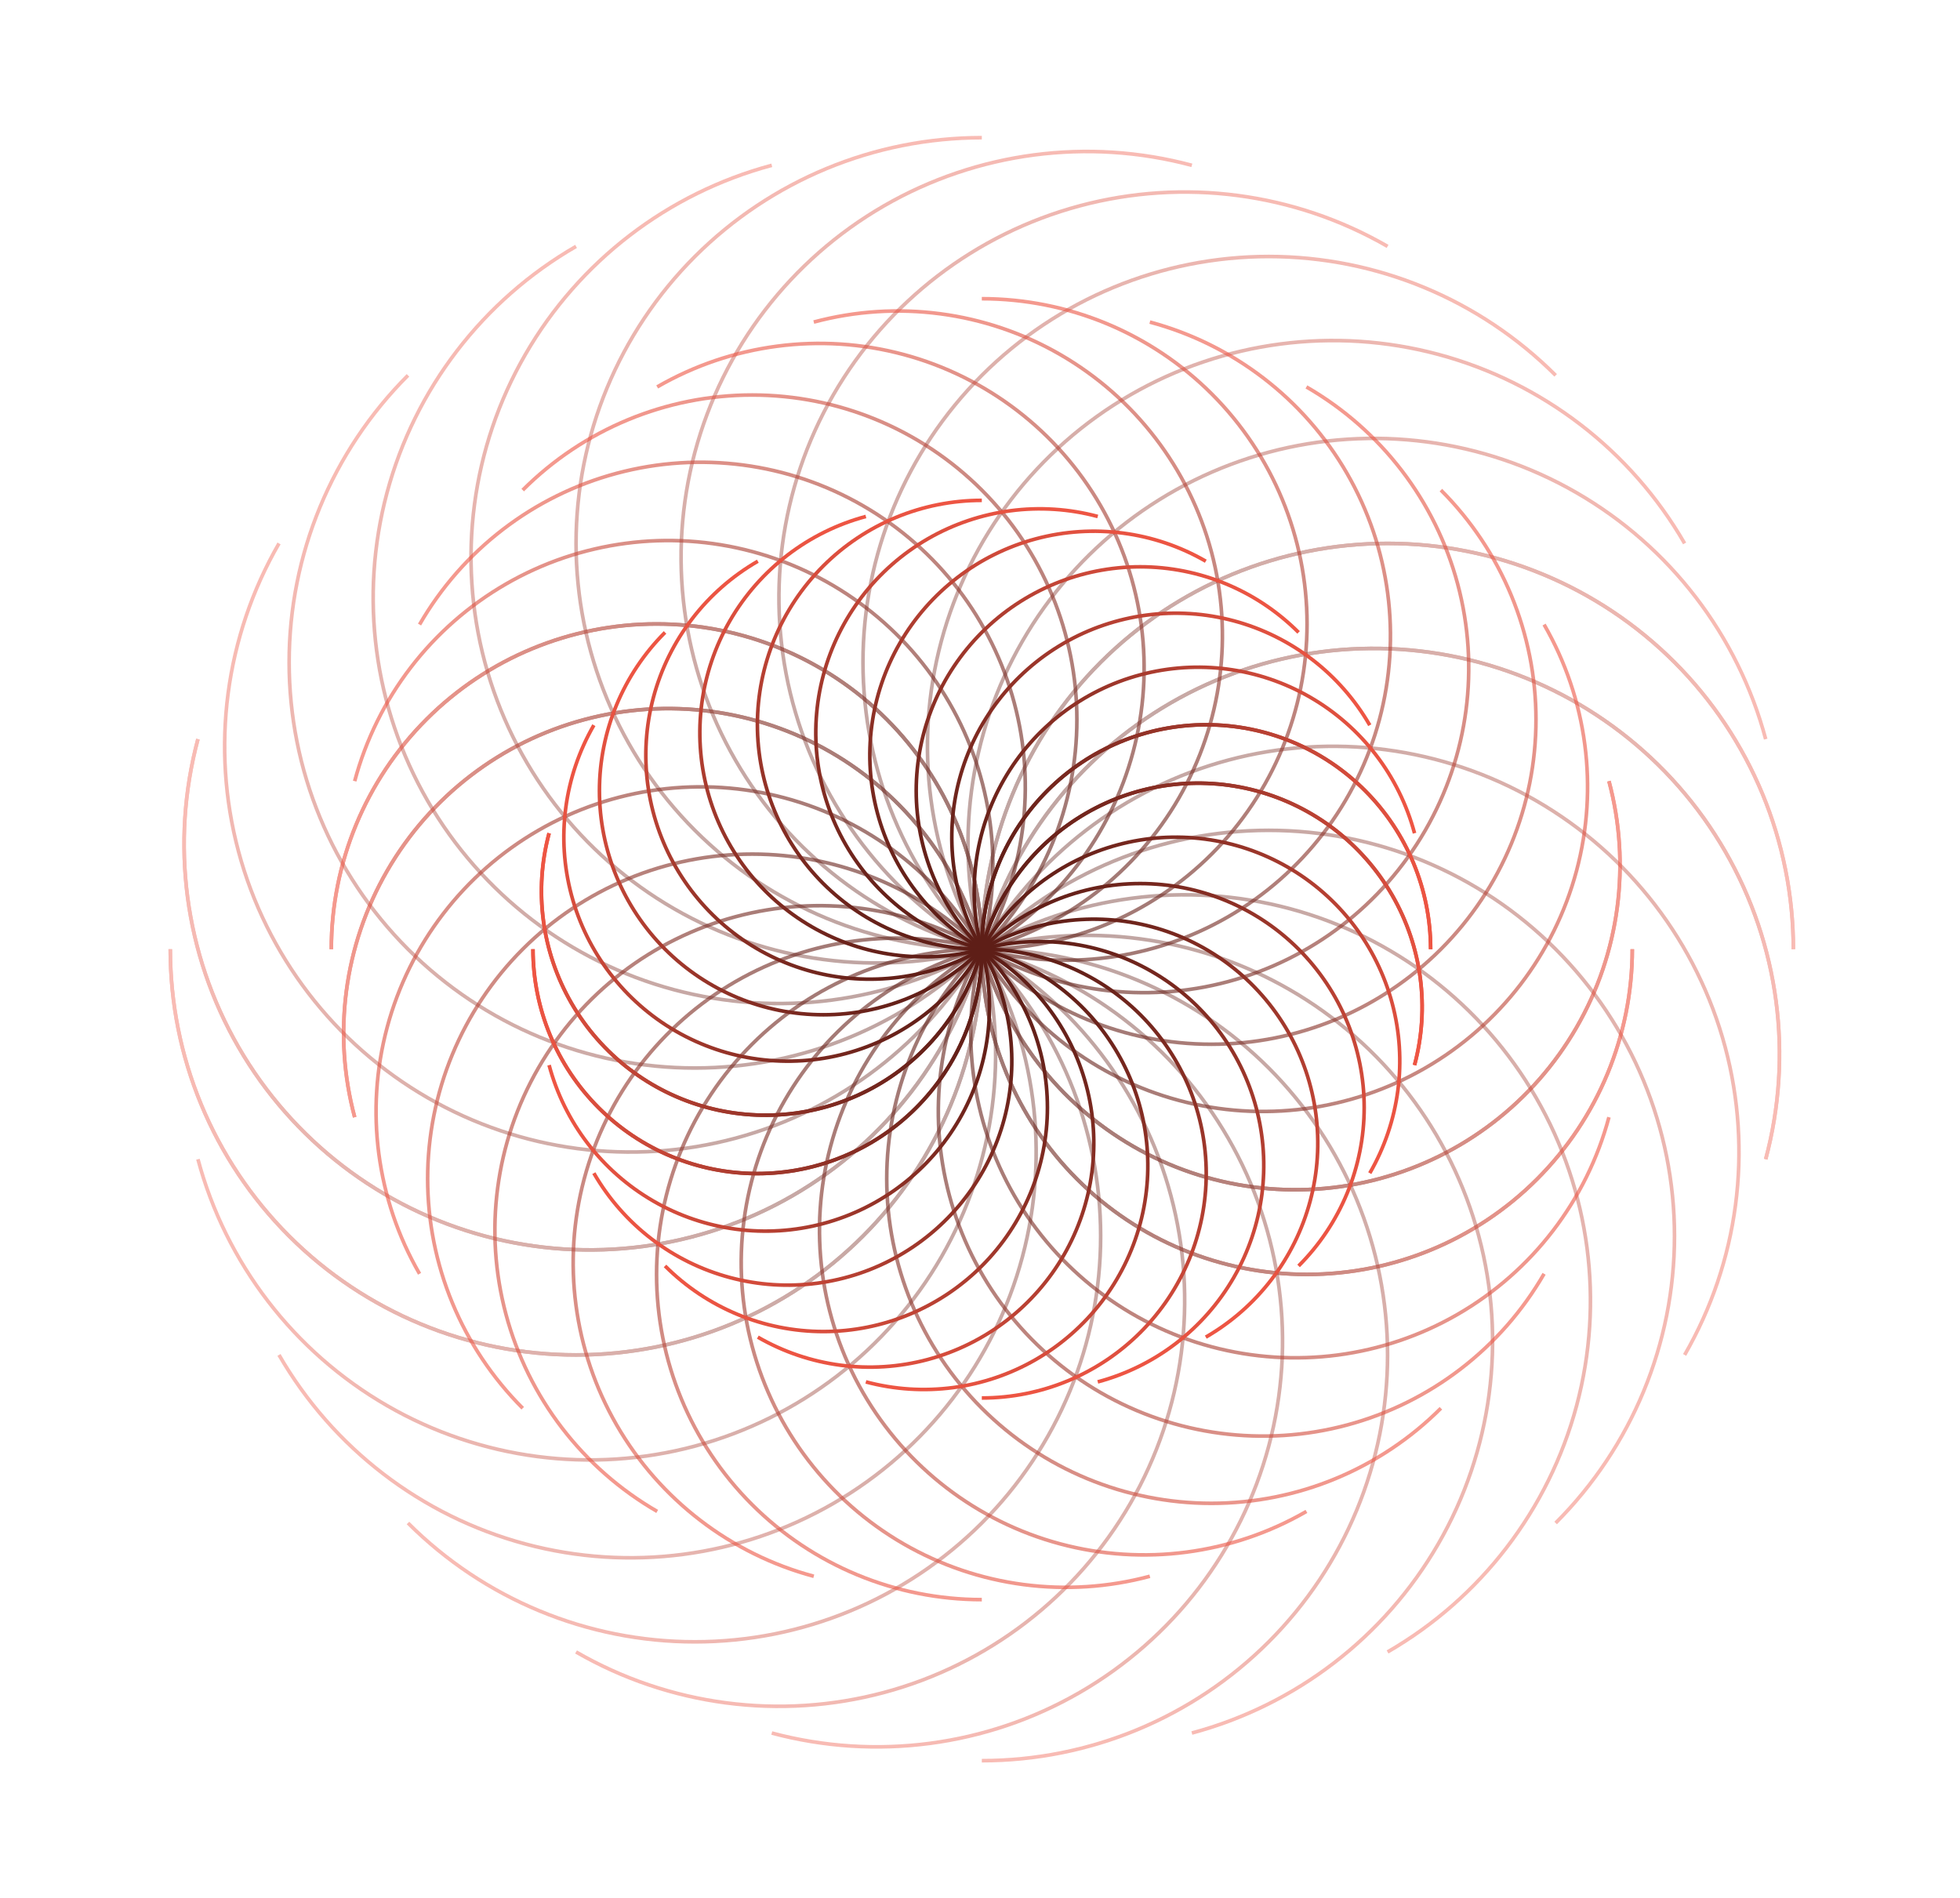 <?xml version="1.0" encoding="UTF-8"?>
<svg xmlns="http://www.w3.org/2000/svg" width="541" height="524" viewBox="0 0 541 524" fill="none">
  <g opacity="0.4">
    <path d="M495 262C495 232.296 483.2 203.808 462.196 182.804C441.192 161.8 412.704 150 383 150C353.296 150 324.808 161.8 303.804 182.804C282.8 203.808 271 232.296 271 262" stroke="url(#paint0_linear_929_1171)"></path>
    <path d="M47 262C47 291.704 58.8 320.192 79.804 341.196C100.808 362.2 129.296 374 159 374C188.704 374 217.192 362.2 238.196 341.196C259.2 320.192 271 291.704 271 262" stroke="url(#paint1_linear_929_1171)"></path>
    <path d="M213.024 478.368C241.717 486.056 272.288 482.031 298.012 467.179C323.737 452.327 342.508 427.864 350.196 399.172C357.884 370.48 353.859 339.909 339.007 314.184C324.155 288.46 299.692 269.689 271 262.001" stroke="url(#paint2_linear_929_1171)"></path>
    <path d="M328.976 45.633C300.283 37.945 269.712 41.97 243.988 56.822C218.263 71.674 199.492 96.137 191.804 124.829C184.116 153.521 188.141 184.092 202.993 209.817C217.845 235.541 242.308 254.312 271 262" stroke="url(#paint3_linear_929_1171)"></path>
    <path d="M487.366 319.977C495.054 291.284 491.029 260.713 476.177 234.989C461.325 209.264 436.862 190.493 408.17 182.805C379.478 175.117 348.907 179.142 323.182 193.994C297.458 208.846 278.687 233.309 270.999 262.001" stroke="url(#paint4_linear_929_1171)"></path>
    <path d="M54.634 204.024C46.946 232.717 50.971 263.288 65.823 289.012C80.675 314.737 105.138 333.508 133.83 341.196C162.522 348.884 193.093 344.859 218.818 330.007C244.542 315.155 263.313 290.692 271.001 262" stroke="url(#paint5_linear_929_1171)"></path>
    <path d="M158.999 455.99C184.724 470.842 215.295 474.867 243.987 467.179C272.679 459.491 297.142 440.719 311.994 414.995C326.846 389.27 330.871 358.699 323.183 330.007C315.495 301.315 296.724 276.852 270.999 262" stroke="url(#paint6_linear_929_1171)"></path>
    <path d="M383.001 68.01C357.276 53.158 326.705 49.133 298.013 56.822C269.321 64.51 244.858 83.281 230.006 109.005C215.154 134.73 211.129 165.301 218.817 193.993C226.505 222.685 245.276 247.148 271.001 262" stroke="url(#paint7_linear_929_1171)"></path>
    <path d="M464.988 374.001C479.84 348.276 483.865 317.705 476.177 289.013C468.489 260.321 449.718 235.858 423.993 221.006C398.268 206.154 367.697 202.129 339.005 209.817C310.313 217.505 285.85 236.276 270.998 262.001" stroke="url(#paint8_linear_929_1171)"></path>
    <path d="M77.012 150C62.16 175.725 58.135 206.296 65.823 234.988C73.511 263.68 92.282 288.143 118.007 302.995C143.732 317.847 174.303 321.872 202.995 314.184C231.687 306.496 256.15 287.725 271.002 262" stroke="url(#paint9_linear_929_1171)"></path>
    <path d="M112.607 420.392C133.612 441.396 162.099 453.196 191.803 453.196C221.508 453.196 249.995 441.396 270.999 420.392C292.003 399.388 303.803 370.901 303.803 341.196C303.803 311.492 292.003 283.004 270.999 262" stroke="url(#paint10_linear_929_1171)"></path>
    <path d="M429.393 103.609C408.388 82.605 379.901 70.805 350.197 70.805C320.492 70.805 292.005 82.605 271.001 103.609C249.997 124.613 238.197 153.1 238.197 182.805C238.197 212.509 249.997 240.997 271.001 262.001" stroke="url(#paint11_linear_929_1171)"></path>
    <path d="M429.389 420.392C450.393 399.388 462.193 370.9 462.193 341.196C462.193 311.491 450.393 283.004 429.389 262C408.385 240.996 379.898 229.196 350.193 229.196C320.489 229.196 292.001 240.996 270.997 262" stroke="url(#paint12_linear_929_1171)"></path>
    <path d="M112.611 103.609C91.607 124.613 79.807 153.101 79.807 182.805C79.807 212.51 91.607 240.997 112.611 262.001C133.615 283.005 162.102 294.805 191.807 294.805C221.511 294.805 249.999 283.005 271.003 262.001" stroke="url(#paint13_linear_929_1171)"></path>
    <path d="M77.01 374C91.862 399.725 116.325 418.496 145.017 426.184C173.71 433.872 204.281 429.847 230.005 414.995C255.73 400.143 274.501 375.68 282.189 346.988C289.877 318.296 285.852 287.725 271 262" stroke="url(#paint14_linear_929_1171)"></path>
    <path d="M464.99 150.001C450.138 124.276 425.675 105.505 396.983 97.817C368.29 90.129 337.719 94.154 311.995 109.006C286.27 123.858 267.499 148.321 259.811 177.013C252.123 205.705 256.148 236.276 271 262.001" stroke="url(#paint15_linear_929_1171)"></path>
    <path d="M382.997 455.989C408.722 441.137 427.493 416.674 435.181 387.982C442.869 359.29 438.844 328.719 423.992 302.994C409.14 277.269 384.677 258.498 355.985 250.81C327.293 243.122 296.722 247.147 270.997 261.999" stroke="url(#paint16_linear_929_1171)"></path>
    <path d="M159.003 68.012C133.278 82.864 114.507 107.327 106.819 136.019C99.131 164.711 103.156 195.282 118.008 221.007C132.86 246.732 157.323 265.503 186.015 273.191C214.707 280.879 245.278 276.854 271.003 262.002" stroke="url(#paint17_linear_929_1171)"></path>
    <path d="M54.633 319.975C62.321 348.667 81.092 373.13 106.817 387.982C132.541 402.835 163.112 406.859 191.805 399.171C220.497 391.483 244.96 372.712 259.812 346.988C274.664 321.263 278.689 290.692 271.001 262" stroke="url(#paint18_linear_929_1171)"></path>
    <path d="M487.367 204.025C479.679 175.333 460.908 150.87 435.183 136.018C409.459 121.165 378.888 117.141 350.195 124.829C321.503 132.517 297.04 151.288 282.188 177.012C267.336 202.737 263.311 233.308 270.999 262" stroke="url(#paint19_linear_929_1171)"></path>
    <path d="M328.973 478.366C357.666 470.678 382.128 451.907 396.981 426.182C411.833 400.458 415.857 369.887 408.169 341.194C400.481 312.502 381.71 288.039 355.986 273.187C330.261 258.335 299.69 254.31 270.998 261.998" stroke="url(#paint20_linear_929_1171)"></path>
    <path d="M213.027 45.635C184.334 53.323 159.872 72.094 145.019 97.819C130.167 123.543 126.143 154.114 133.831 182.807C141.519 211.499 160.29 235.962 186.014 250.814C211.739 265.666 242.31 269.691 271.002 262.003" stroke="url(#paint21_linear_929_1171)"></path>
    <path d="M47 262C47 291.704 58.8 320.192 79.804 341.196C100.808 362.2 129.296 374 159 374C188.704 374 217.192 362.2 238.196 341.196C259.2 320.192 271 291.704 271 262" stroke="url(#paint22_linear_929_1171)"></path>
    <path d="M495 262C495 232.296 483.2 203.808 462.196 182.804C441.192 161.8 412.704 150 383 150C353.296 150 324.808 161.8 303.804 182.804C282.8 203.808 271 232.296 271 262" stroke="url(#paint23_linear_929_1171)"></path>
    <path d="M270.998 485.998C300.702 485.998 329.19 474.198 350.194 453.194C371.198 432.19 382.998 403.702 382.998 373.998C382.998 344.294 371.198 315.806 350.194 294.802C329.19 273.798 300.702 261.998 270.998 261.998" stroke="url(#paint24_linear_929_1171)"></path>
    <path d="M271.002 38.003C241.298 38.003 212.81 49.803 191.806 70.807C170.802 91.811 159.002 120.299 159.002 150.003C159.002 179.707 170.802 208.195 191.806 229.199C212.81 250.203 241.298 262.003 271.002 262.003" stroke="url(#paint25_linear_929_1171)"></path>
    <path d="M54.632 204.024C46.944 232.717 50.969 263.288 65.821 289.012C80.673 314.737 105.136 333.508 133.828 341.196C162.52 348.884 193.091 344.859 218.816 330.007C244.54 315.155 263.311 290.692 270.999 262" stroke="url(#paint26_linear_929_1171)"></path>
    <path d="M487.368 319.976C495.056 291.283 491.031 260.712 476.179 234.988C461.327 209.263 436.864 190.492 408.172 182.804C379.48 175.116 348.909 179.141 323.184 193.993C297.46 208.845 278.689 233.308 271.001 262" stroke="url(#paint27_linear_929_1171)"></path>
  </g>
  <g opacity="0.6">
    <path d="M91.454 262C91.454 238.19 100.912 215.356 117.748 198.52C134.584 181.685 157.418 172.227 181.227 172.227C205.036 172.227 227.87 181.685 244.706 198.52C261.542 215.356 271 238.19 271 262" stroke="url(#paint28_linear_929_1171)"></path>
    <path d="M450.546 261.999C450.546 285.809 441.088 308.643 424.252 325.479C407.416 342.314 384.582 351.772 360.773 351.772C336.964 351.772 314.13 342.314 297.294 325.479C280.458 308.643 271 285.809 271 261.999" stroke="url(#paint29_linear_929_1171)"></path>
    <path d="M317.382 435.101C294.428 441.251 269.97 438.031 249.389 426.149C228.809 414.267 213.791 394.696 207.64 371.741C201.49 348.786 204.71 324.329 216.592 303.748C228.474 283.167 248.045 268.15 271 261.999" stroke="url(#paint30_linear_929_1171)"></path>
    <path d="M224.618 88.898C247.572 82.748 272.03 85.968 292.611 97.85C313.191 109.732 328.209 129.303 334.36 152.258C340.51 175.213 337.29 199.67 325.408 220.251C313.526 240.832 293.955 255.849 271 262" stroke="url(#paint31_linear_929_1171)"></path>
    <path d="M97.9 308.382C91.75 285.428 94.969 260.97 106.852 240.389C118.734 219.809 138.305 204.791 161.26 198.64C184.214 192.49 208.672 195.71 229.253 207.592C249.834 219.474 264.851 239.045 271.002 262" stroke="url(#paint32_linear_929_1171)"></path>
    <path d="M444.1 215.617C450.25 238.571 447.03 263.029 435.148 283.61C423.266 304.19 403.695 319.208 380.74 325.359C357.786 331.509 333.328 328.289 312.747 316.407C292.166 304.525 277.149 284.954 270.998 261.999" stroke="url(#paint33_linear_929_1171)"></path>
    <path d="M360.604 417.198C340.023 429.081 315.565 432.3 292.61 426.15C269.656 419.999 250.085 404.982 238.202 384.401C226.32 363.82 223.1 339.363 229.251 316.408C235.402 293.453 250.419 273.882 271 262" stroke="url(#paint34_linear_929_1171)"></path>
    <path d="M181.396 106.801C201.977 94.918 226.435 91.698 249.39 97.849C272.344 104 291.915 119.017 303.798 139.598C315.68 160.179 318.9 184.636 312.749 207.591C306.598 230.546 291.581 250.117 271 261.999" stroke="url(#paint35_linear_929_1171)"></path>
    <path d="M115.805 351.604C103.922 331.023 100.702 306.565 106.853 283.61C113.004 260.656 128.021 241.085 148.602 229.202C169.183 217.32 193.64 214.1 216.595 220.251C239.55 226.402 259.121 241.419 271.003 262" stroke="url(#paint36_linear_929_1171)"></path>
    <path d="M426.197 172.395C438.08 192.976 441.3 217.434 435.149 240.389C428.998 263.343 413.981 282.914 393.4 294.797C372.819 306.679 348.362 309.899 325.407 303.748C302.452 297.597 282.881 282.58 270.999 261.999" stroke="url(#paint37_linear_929_1171)"></path>
    <path d="M397.719 388.719C380.915 405.523 358.124 414.963 334.36 414.963C310.595 414.963 287.804 405.523 271 388.719C254.196 371.915 244.756 349.124 244.756 325.359C244.756 301.595 254.196 278.804 271 262" stroke="url(#paint38_linear_929_1171)"></path>
    <path d="M144.281 135.281C161.085 118.477 183.876 109.037 207.64 109.037C231.405 109.037 254.196 118.477 271 135.281C287.804 152.085 297.244 174.876 297.244 198.641C297.244 222.405 287.804 245.196 271 262" stroke="url(#paint39_linear_929_1171)"></path>
    <path d="M144.283 388.718C127.479 371.914 118.039 349.123 118.039 325.359C118.039 301.594 127.479 278.803 144.283 261.999C161.087 245.195 183.878 235.755 207.643 235.755C231.407 235.755 254.198 245.195 271.002 261.999" stroke="url(#paint40_linear_929_1171)"></path>
    <path d="M397.717 135.281C414.521 152.085 423.961 174.876 423.961 198.64C423.961 222.405 414.521 245.196 397.717 262C380.913 278.804 358.122 288.244 334.357 288.244C310.593 288.244 287.802 278.804 270.998 262" stroke="url(#paint41_linear_929_1171)"></path>
    <path d="M426.198 351.603C414.316 372.184 394.744 387.201 371.79 393.352C348.835 399.503 324.377 396.283 303.797 384.401C283.216 372.518 268.198 352.947 262.048 329.993C255.897 307.038 259.117 282.58 270.999 261.999" stroke="url(#paint42_linear_929_1171)"></path>
    <path d="M115.802 172.396C127.684 151.815 147.256 136.798 170.21 130.647C193.165 124.496 217.623 127.716 238.203 139.598C258.784 151.481 273.802 171.052 279.952 194.006C286.103 216.961 282.883 241.419 271.001 262" stroke="url(#paint43_linear_929_1171)"></path>
    <path d="M181.402 417.197C160.821 405.315 145.804 385.743 139.653 362.789C133.502 339.834 136.722 315.376 148.604 294.796C160.487 274.215 180.058 259.197 203.012 253.047C225.967 246.896 250.425 250.116 271.006 261.998" stroke="url(#paint44_linear_929_1171)"></path>
    <path d="M360.6 106.802C381.181 118.684 396.198 138.256 402.349 161.21C408.5 184.165 405.28 208.623 393.398 229.203C381.515 249.784 361.944 264.802 338.99 270.952C316.035 277.103 291.577 273.883 270.996 262.001" stroke="url(#paint45_linear_929_1171)"></path>
    <path d="M444.101 308.381C437.951 331.336 422.933 350.907 402.352 362.79C381.772 374.672 357.314 377.892 334.359 371.741C311.405 365.59 291.833 350.573 279.951 329.992C268.069 309.412 264.849 284.954 271 261.999" stroke="url(#paint46_linear_929_1171)"></path>
    <path d="M97.899 215.618C104.049 192.663 119.067 173.092 139.648 161.209C160.228 149.327 184.686 146.107 207.641 152.258C230.595 158.409 250.167 173.426 262.049 194.007C273.931 214.587 277.151 239.045 271 262" stroke="url(#paint47_linear_929_1171)"></path>
    <path d="M224.621 435.099C201.667 428.949 182.096 413.931 170.213 393.351C158.331 372.77 155.111 348.312 161.262 325.357C167.413 302.403 182.43 282.832 203.011 270.949C223.591 259.067 248.049 255.847 271.004 261.998" stroke="url(#paint48_linear_929_1171)"></path>
    <path d="M317.38 88.9C340.335 95.05 359.906 110.068 371.789 130.648C383.671 151.229 386.891 175.687 380.74 198.642C374.589 221.596 359.572 241.167 338.991 253.05C318.411 264.932 293.953 268.152 270.998 262.001" stroke="url(#paint49_linear_929_1171)"></path>
    <path d="M450.546 261.999C450.546 285.809 441.088 308.643 424.252 325.479C407.416 342.314 384.582 351.772 360.773 351.772C336.964 351.772 314.13 342.314 297.294 325.479C280.458 308.643 271 285.809 271 261.999" stroke="url(#paint50_linear_929_1171)"></path>
    <path d="M91.454 262C91.454 238.19 100.912 215.356 117.748 198.52C134.584 181.685 157.418 172.227 181.227 172.227C205.036 172.227 227.87 181.685 244.706 198.52C261.542 215.356 271 238.19 271 262" stroke="url(#paint51_linear_929_1171)"></path>
    <path d="M271 441.546C247.19 441.546 224.356 432.088 207.52 415.252C190.685 398.416 181.227 375.582 181.227 351.773C181.227 327.964 190.685 305.13 207.52 288.294C224.356 271.458 247.19 262 271 262" stroke="url(#paint52_linear_929_1171)"></path>
    <path d="M271 82.454C294.81 82.454 317.644 91.912 334.48 108.748C351.315 125.584 360.773 148.418 360.773 172.227C360.773 196.036 351.315 218.87 334.48 235.706C317.644 252.542 294.81 262 271 262" stroke="url(#paint53_linear_929_1171)"></path>
    <path d="M444.102 215.617C450.252 238.571 447.032 263.029 435.15 283.61C423.268 304.19 403.697 319.208 380.742 325.359C357.787 331.509 333.33 328.289 312.749 316.407C292.168 304.525 277.151 284.954 271 261.999" stroke="url(#paint54_linear_929_1171)"></path>
    <path d="M97.898 308.382C91.748 285.428 94.968 260.97 106.85 240.389C118.732 219.809 138.303 204.791 161.258 198.64C184.213 192.49 208.67 195.71 229.251 207.592C249.832 219.474 264.849 239.045 271 262" stroke="url(#paint55_linear_929_1171)"></path>
  </g>
  <path d="M394.887 262C394.887 245.572 388.361 229.816 376.744 218.199C365.127 206.583 349.372 200.057 332.943 200.057C316.515 200.057 300.759 206.583 289.143 218.199C277.526 229.816 271 245.572 271 262" stroke="url(#paint56_linear_929_1171)"></path>
  <path d="M147.113 262C147.113 278.428 153.639 294.184 165.256 305.801C176.873 317.417 192.628 323.943 209.057 323.943C225.485 323.943 241.241 317.417 252.857 305.801C264.474 294.184 271 278.428 271 262" stroke="url(#paint57_linear_929_1171)"></path>
  <path d="M238.997 381.44C254.836 385.684 271.711 383.462 285.912 375.264C300.113 367.065 310.475 353.561 314.719 337.722C318.963 321.883 316.741 305.007 308.542 290.807C300.344 276.606 286.839 266.244 271.001 262" stroke="url(#paint58_linear_929_1171)"></path>
  <path d="M303.003 142.56C287.164 138.316 270.289 140.538 256.088 148.736C241.887 156.935 231.525 170.439 227.281 186.278C223.037 202.117 225.259 218.993 233.458 233.193C241.656 247.394 255.161 257.756 270.999 262" stroke="url(#paint59_linear_929_1171)"></path>
  <path d="M390.438 294.004C394.682 278.165 392.46 261.29 384.262 247.089C376.063 232.888 362.559 222.526 346.72 218.282C330.881 214.038 314.005 216.26 299.805 224.459C285.604 232.657 275.242 246.162 270.998 262" stroke="url(#paint60_linear_929_1171)"></path>
  <path d="M151.562 229.996C147.318 245.835 149.54 262.71 157.738 276.911C165.937 291.112 179.441 301.474 195.28 305.718C211.119 309.962 227.995 307.74 242.195 299.541C256.396 291.343 266.758 277.838 271.002 262" stroke="url(#paint61_linear_929_1171)"></path>
  <path d="M209.173 369.087C223.373 377.286 240.249 379.507 256.088 375.263C271.927 371.019 285.431 360.657 293.63 346.457C301.828 332.256 304.05 315.38 299.806 299.541C295.562 283.703 285.2 270.198 270.999 262" stroke="url(#paint62_linear_929_1171)"></path>
  <path d="M332.827 154.913C318.627 146.714 301.751 144.493 285.912 148.737C270.073 152.981 256.569 163.343 248.37 177.543C240.172 191.744 237.95 208.62 242.194 224.459C246.438 240.297 256.8 253.802 271.001 262" stroke="url(#paint63_linear_929_1171)"></path>
  <path d="M378.086 323.827C386.285 309.627 388.506 292.751 384.262 276.912C380.018 261.073 369.656 247.569 355.456 239.37C341.255 231.172 324.379 228.95 308.54 233.194C292.702 237.438 279.197 247.8 270.999 262.001" stroke="url(#paint64_linear_929_1171)"></path>
  <path d="M163.914 200.174C155.715 214.374 153.494 231.25 157.738 247.089C161.982 262.928 172.344 276.432 186.544 284.631C200.745 292.829 217.621 295.051 233.46 290.807C249.298 286.563 262.803 276.201 271.001 262" stroke="url(#paint65_linear_929_1171)"></path>
  <path d="M183.564 349.437C195.159 361.032 210.885 367.545 227.283 367.545C243.68 367.545 259.406 361.032 271.001 349.437C282.595 337.842 289.109 322.116 289.109 305.719C289.109 289.321 282.595 273.595 271.001 262.001" stroke="url(#paint66_linear_929_1171)"></path>
  <path d="M358.436 174.564C346.841 162.969 331.115 156.455 314.717 156.455C298.32 156.455 282.594 162.969 270.999 174.564C259.405 186.159 252.891 201.885 252.891 218.282C252.891 234.68 259.405 250.406 270.999 262" stroke="url(#paint67_linear_929_1171)"></path>
  <path d="M358.435 349.437C370.03 337.842 376.544 322.116 376.544 305.718C376.544 289.321 370.03 273.595 358.435 262C346.84 250.406 331.114 243.892 314.717 243.892C298.319 243.892 282.593 250.406 270.999 262" stroke="url(#paint68_linear_929_1171)"></path>
  <path d="M183.565 174.564C171.97 186.159 165.456 201.885 165.456 218.283C165.456 234.68 171.97 250.406 183.565 262.001C195.16 273.595 210.886 280.109 227.283 280.109C243.681 280.109 259.407 273.595 271.001 262.001" stroke="url(#paint69_linear_929_1171)"></path>
  <path d="M163.914 323.827C172.112 338.028 185.616 348.39 201.455 352.634C217.294 356.878 234.17 354.656 248.371 346.457C262.571 338.259 272.933 324.754 277.177 308.916C281.421 293.077 279.199 276.201 271.001 262" stroke="url(#paint70_linear_929_1171)"></path>
  <path d="M378.086 200.174C369.888 185.973 356.384 175.611 340.545 171.367C324.706 167.123 307.83 169.345 293.629 177.544C279.429 185.742 269.067 199.247 264.823 215.085C260.579 230.924 262.801 247.8 270.999 262.001" stroke="url(#paint71_linear_929_1171)"></path>
  <path d="M332.822 369.086C347.023 360.888 357.385 347.384 361.629 331.545C365.873 315.706 363.651 298.83 355.452 284.629C347.254 270.429 333.75 260.067 317.911 255.823C302.072 251.579 285.196 253.801 270.996 261.999" stroke="url(#paint72_linear_929_1171)"></path>
  <path d="M209.176 154.914C194.975 163.112 184.613 176.616 180.369 192.455C176.125 208.294 178.347 225.17 186.546 239.371C194.744 253.571 208.248 263.933 224.087 268.177C239.926 272.421 256.802 270.199 271.003 262.001" stroke="url(#paint73_linear_929_1171)"></path>
  <path d="M151.56 294.005C155.804 309.843 166.166 323.347 180.367 331.546C194.567 339.745 211.443 341.967 227.282 337.723C243.121 333.479 256.625 323.117 264.823 308.916C273.022 294.715 275.244 277.839 271 262.001" stroke="url(#paint74_linear_929_1171)"></path>
  <path d="M390.44 229.996C386.196 214.158 375.834 200.654 361.633 192.455C347.433 184.256 330.557 182.034 314.718 186.278C298.879 190.522 285.375 200.884 277.177 215.085C268.978 229.286 266.756 246.162 271 262" stroke="url(#paint75_linear_929_1171)"></path>
  <path d="M303.001 381.439C318.839 377.195 332.343 366.833 340.542 352.632C348.741 338.432 350.963 321.556 346.719 305.717C342.475 289.878 332.113 276.374 317.912 268.176C303.711 259.977 286.835 257.755 270.997 261.999" stroke="url(#paint76_linear_929_1171)"></path>
  <path d="M238.997 142.562C223.159 146.806 209.655 157.168 201.456 171.369C193.257 185.569 191.035 202.445 195.279 218.284C199.523 234.123 209.885 247.627 224.086 255.825C238.287 264.024 255.163 266.246 271.001 262.002" stroke="url(#paint77_linear_929_1171)"></path>
  <path d="M147.113 262C147.113 278.428 153.639 294.184 165.256 305.801C176.873 317.417 192.628 323.943 209.057 323.943C225.485 323.943 241.241 317.417 252.857 305.801C264.474 294.184 271 278.428 271 262" stroke="url(#paint78_linear_929_1171)"></path>
  <path d="M394.887 262C394.887 245.572 388.361 229.816 376.744 218.199C365.127 206.583 349.372 200.057 332.943 200.057C316.515 200.057 300.759 206.583 289.143 218.199C277.526 229.816 271 245.572 271 262" stroke="url(#paint79_linear_929_1171)"></path>
  <path d="M271 385.887C287.428 385.887 303.184 379.361 314.801 367.744C326.417 356.127 332.943 340.372 332.943 323.943C332.943 307.515 326.417 291.759 314.801 280.143C303.184 268.526 287.428 262 271 262" stroke="url(#paint80_linear_929_1171)"></path>
  <path d="M271 138.113C254.572 138.113 238.816 144.639 227.199 156.256C215.583 167.873 209.057 183.628 209.057 200.057C209.057 216.485 215.583 232.241 227.199 243.857C238.816 255.474 254.572 262 271 262" stroke="url(#paint81_linear_929_1171)"></path>
  <path d="M151.56 229.997C147.316 245.836 149.538 262.711 157.736 276.912C165.935 291.113 179.439 301.475 195.278 305.719C211.117 309.963 227.993 307.741 242.193 299.542C256.394 291.344 266.756 277.839 271 262.001" stroke="url(#paint82_linear_929_1171)"></path>
  <path d="M390.44 294.004C394.684 278.165 392.462 261.29 384.264 247.089C376.065 232.888 362.561 222.526 346.722 218.282C330.883 214.038 314.007 216.26 299.807 224.459C285.606 232.657 275.244 246.162 271 262" stroke="url(#paint83_linear_929_1171)"></path>
  <defs>
    <linearGradient id="paint0_linear_929_1171" x1="271" y1="262" x2="495" y2="262" gradientUnits="userSpaceOnUse">
      <stop stop-color="#5E1E17"></stop>
      <stop offset="1" stop-color="#EE5543"></stop>
    </linearGradient>
    <linearGradient id="paint1_linear_929_1171" x1="271" y1="262" x2="47" y2="262" gradientUnits="userSpaceOnUse">
      <stop stop-color="#5E1E17"></stop>
      <stop offset="1" stop-color="#EE5543"></stop>
    </linearGradient>
    <linearGradient id="paint2_linear_929_1171" x1="271" y1="262.001" x2="213.024" y2="478.368" gradientUnits="userSpaceOnUse">
      <stop stop-color="#5E1E17"></stop>
      <stop offset="1" stop-color="#EE5543"></stop>
    </linearGradient>
    <linearGradient id="paint3_linear_929_1171" x1="271" y1="262" x2="328.976" y2="45.633" gradientUnits="userSpaceOnUse">
      <stop stop-color="#5E1E17"></stop>
      <stop offset="1" stop-color="#EE5543"></stop>
    </linearGradient>
    <linearGradient id="paint4_linear_929_1171" x1="270.999" y1="262.001" x2="487.366" y2="319.977" gradientUnits="userSpaceOnUse">
      <stop stop-color="#5E1E17"></stop>
      <stop offset="1" stop-color="#EE5543"></stop>
    </linearGradient>
    <linearGradient id="paint5_linear_929_1171" x1="271.001" y1="262" x2="54.634" y2="204.024" gradientUnits="userSpaceOnUse">
      <stop stop-color="#5E1E17"></stop>
      <stop offset="1" stop-color="#EE5543"></stop>
    </linearGradient>
    <linearGradient id="paint6_linear_929_1171" x1="270.999" y1="262" x2="158.999" y2="455.99" gradientUnits="userSpaceOnUse">
      <stop stop-color="#5E1E17"></stop>
      <stop offset="1" stop-color="#EE5543"></stop>
    </linearGradient>
    <linearGradient id="paint7_linear_929_1171" x1="271.001" y1="262" x2="383.001" y2="68.01" gradientUnits="userSpaceOnUse">
      <stop stop-color="#5E1E17"></stop>
      <stop offset="1" stop-color="#EE5543"></stop>
    </linearGradient>
    <linearGradient id="paint8_linear_929_1171" x1="270.998" y1="262.001" x2="464.988" y2="374.001" gradientUnits="userSpaceOnUse">
      <stop stop-color="#5E1E17"></stop>
      <stop offset="1" stop-color="#EE5543"></stop>
    </linearGradient>
    <linearGradient id="paint9_linear_929_1171" x1="271.002" y1="262" x2="77.012" y2="150" gradientUnits="userSpaceOnUse">
      <stop stop-color="#5E1E17"></stop>
      <stop offset="1" stop-color="#EE5543"></stop>
    </linearGradient>
    <linearGradient id="paint10_linear_929_1171" x1="270.999" y1="262" x2="112.607" y2="420.392" gradientUnits="userSpaceOnUse">
      <stop stop-color="#5E1E17"></stop>
      <stop offset="1" stop-color="#EE5543"></stop>
    </linearGradient>
    <linearGradient id="paint11_linear_929_1171" x1="271.001" y1="262.001" x2="429.393" y2="103.609" gradientUnits="userSpaceOnUse">
      <stop stop-color="#5E1E17"></stop>
      <stop offset="1" stop-color="#EE5543"></stop>
    </linearGradient>
    <linearGradient id="paint12_linear_929_1171" x1="270.997" y1="262" x2="429.389" y2="420.392" gradientUnits="userSpaceOnUse">
      <stop stop-color="#5E1E17"></stop>
      <stop offset="1" stop-color="#EE5543"></stop>
    </linearGradient>
    <linearGradient id="paint13_linear_929_1171" x1="271.003" y1="262.001" x2="112.611" y2="103.609" gradientUnits="userSpaceOnUse">
      <stop stop-color="#5E1E17"></stop>
      <stop offset="1" stop-color="#EE5543"></stop>
    </linearGradient>
    <linearGradient id="paint14_linear_929_1171" x1="271" y1="262" x2="77.01" y2="374" gradientUnits="userSpaceOnUse">
      <stop stop-color="#5E1E17"></stop>
      <stop offset="1" stop-color="#EE5543"></stop>
    </linearGradient>
    <linearGradient id="paint15_linear_929_1171" x1="271" y1="262.001" x2="464.99" y2="150.001" gradientUnits="userSpaceOnUse">
      <stop stop-color="#5E1E17"></stop>
      <stop offset="1" stop-color="#EE5543"></stop>
    </linearGradient>
    <linearGradient id="paint16_linear_929_1171" x1="270.997" y1="261.999" x2="382.997" y2="455.989" gradientUnits="userSpaceOnUse">
      <stop stop-color="#5E1E17"></stop>
      <stop offset="1" stop-color="#EE5543"></stop>
    </linearGradient>
    <linearGradient id="paint17_linear_929_1171" x1="271.003" y1="262.002" x2="159.003" y2="68.012" gradientUnits="userSpaceOnUse">
      <stop stop-color="#5E1E17"></stop>
      <stop offset="1" stop-color="#EE5543"></stop>
    </linearGradient>
    <linearGradient id="paint18_linear_929_1171" x1="271.001" y1="262" x2="54.633" y2="319.975" gradientUnits="userSpaceOnUse">
      <stop stop-color="#5E1E17"></stop>
      <stop offset="1" stop-color="#EE5543"></stop>
    </linearGradient>
    <linearGradient id="paint19_linear_929_1171" x1="270.999" y1="262" x2="487.367" y2="204.025" gradientUnits="userSpaceOnUse">
      <stop stop-color="#5E1E17"></stop>
      <stop offset="1" stop-color="#EE5543"></stop>
    </linearGradient>
    <linearGradient id="paint20_linear_929_1171" x1="270.998" y1="261.998" x2="328.973" y2="478.366" gradientUnits="userSpaceOnUse">
      <stop stop-color="#5E1E17"></stop>
      <stop offset="1" stop-color="#EE5543"></stop>
    </linearGradient>
    <linearGradient id="paint21_linear_929_1171" x1="271.002" y1="262.003" x2="213.027" y2="45.635" gradientUnits="userSpaceOnUse">
      <stop stop-color="#5E1E17"></stop>
      <stop offset="1" stop-color="#EE5543"></stop>
    </linearGradient>
    <linearGradient id="paint22_linear_929_1171" x1="271" y1="262" x2="47" y2="262" gradientUnits="userSpaceOnUse">
      <stop stop-color="#5E1E17"></stop>
      <stop offset="1" stop-color="#EE5543"></stop>
    </linearGradient>
    <linearGradient id="paint23_linear_929_1171" x1="271" y1="262" x2="495" y2="262" gradientUnits="userSpaceOnUse">
      <stop stop-color="#5E1E17"></stop>
      <stop offset="1" stop-color="#EE5543"></stop>
    </linearGradient>
    <linearGradient id="paint24_linear_929_1171" x1="270.998" y1="261.998" x2="270.998" y2="485.998" gradientUnits="userSpaceOnUse">
      <stop stop-color="#5E1E17"></stop>
      <stop offset="1" stop-color="#EE5543"></stop>
    </linearGradient>
    <linearGradient id="paint25_linear_929_1171" x1="271.002" y1="262.003" x2="271.002" y2="38.003" gradientUnits="userSpaceOnUse">
      <stop stop-color="#5E1E17"></stop>
      <stop offset="1" stop-color="#EE5543"></stop>
    </linearGradient>
    <linearGradient id="paint26_linear_929_1171" x1="270.999" y1="262" x2="54.632" y2="204.024" gradientUnits="userSpaceOnUse">
      <stop stop-color="#5E1E17"></stop>
      <stop offset="1" stop-color="#EE5543"></stop>
    </linearGradient>
    <linearGradient id="paint27_linear_929_1171" x1="271.001" y1="262" x2="487.368" y2="319.976" gradientUnits="userSpaceOnUse">
      <stop stop-color="#5E1E17"></stop>
      <stop offset="1" stop-color="#EE5543"></stop>
    </linearGradient>
    <linearGradient id="paint28_linear_929_1171" x1="271" y1="262" x2="91.454" y2="262" gradientUnits="userSpaceOnUse">
      <stop stop-color="#5E1E17"></stop>
      <stop offset="1" stop-color="#EE5543"></stop>
    </linearGradient>
    <linearGradient id="paint29_linear_929_1171" x1="271" y1="261.999" x2="450.546" y2="261.999" gradientUnits="userSpaceOnUse">
      <stop stop-color="#5E1E17"></stop>
      <stop offset="1" stop-color="#EE5543"></stop>
    </linearGradient>
    <linearGradient id="paint30_linear_929_1171" x1="271" y1="261.999" x2="317.382" y2="435.101" gradientUnits="userSpaceOnUse">
      <stop stop-color="#5E1E17"></stop>
      <stop offset="1" stop-color="#EE5543"></stop>
    </linearGradient>
    <linearGradient id="paint31_linear_929_1171" x1="271" y1="262" x2="224.618" y2="88.898" gradientUnits="userSpaceOnUse">
      <stop stop-color="#5E1E17"></stop>
      <stop offset="1" stop-color="#EE5543"></stop>
    </linearGradient>
    <linearGradient id="paint32_linear_929_1171" x1="271.002" y1="262" x2="97.9" y2="308.382" gradientUnits="userSpaceOnUse">
      <stop stop-color="#5E1E17"></stop>
      <stop offset="1" stop-color="#EE5543"></stop>
    </linearGradient>
    <linearGradient id="paint33_linear_929_1171" x1="270.998" y1="261.999" x2="444.1" y2="215.617" gradientUnits="userSpaceOnUse">
      <stop stop-color="#5E1E17"></stop>
      <stop offset="1" stop-color="#EE5543"></stop>
    </linearGradient>
    <linearGradient id="paint34_linear_929_1171" x1="271" y1="262" x2="360.604" y2="417.198" gradientUnits="userSpaceOnUse">
      <stop stop-color="#5E1E17"></stop>
      <stop offset="1" stop-color="#EE5543"></stop>
    </linearGradient>
    <linearGradient id="paint35_linear_929_1171" x1="271" y1="261.999" x2="181.396" y2="106.801" gradientUnits="userSpaceOnUse">
      <stop stop-color="#5E1E17"></stop>
      <stop offset="1" stop-color="#EE5543"></stop>
    </linearGradient>
    <linearGradient id="paint36_linear_929_1171" x1="271.003" y1="262" x2="115.805" y2="351.604" gradientUnits="userSpaceOnUse">
      <stop stop-color="#5E1E17"></stop>
      <stop offset="1" stop-color="#EE5543"></stop>
    </linearGradient>
    <linearGradient id="paint37_linear_929_1171" x1="270.999" y1="261.999" x2="426.197" y2="172.395" gradientUnits="userSpaceOnUse">
      <stop stop-color="#5E1E17"></stop>
      <stop offset="1" stop-color="#EE5543"></stop>
    </linearGradient>
    <linearGradient id="paint38_linear_929_1171" x1="271" y1="262" x2="397.719" y2="388.719" gradientUnits="userSpaceOnUse">
      <stop stop-color="#5E1E17"></stop>
      <stop offset="1" stop-color="#EE5543"></stop>
    </linearGradient>
    <linearGradient id="paint39_linear_929_1171" x1="271" y1="262" x2="144.281" y2="135.281" gradientUnits="userSpaceOnUse">
      <stop stop-color="#5E1E17"></stop>
      <stop offset="1" stop-color="#EE5543"></stop>
    </linearGradient>
    <linearGradient id="paint40_linear_929_1171" x1="271.002" y1="261.999" x2="144.283" y2="388.718" gradientUnits="userSpaceOnUse">
      <stop stop-color="#5E1E17"></stop>
      <stop offset="1" stop-color="#EE5543"></stop>
    </linearGradient>
    <linearGradient id="paint41_linear_929_1171" x1="270.998" y1="262" x2="397.717" y2="135.281" gradientUnits="userSpaceOnUse">
      <stop stop-color="#5E1E17"></stop>
      <stop offset="1" stop-color="#EE5543"></stop>
    </linearGradient>
    <linearGradient id="paint42_linear_929_1171" x1="270.999" y1="261.999" x2="426.198" y2="351.603" gradientUnits="userSpaceOnUse">
      <stop stop-color="#5E1E17"></stop>
      <stop offset="1" stop-color="#EE5543"></stop>
    </linearGradient>
    <linearGradient id="paint43_linear_929_1171" x1="271.001" y1="262" x2="115.802" y2="172.396" gradientUnits="userSpaceOnUse">
      <stop stop-color="#5E1E17"></stop>
      <stop offset="1" stop-color="#EE5543"></stop>
    </linearGradient>
    <linearGradient id="paint44_linear_929_1171" x1="271.006" y1="261.998" x2="181.402" y2="417.197" gradientUnits="userSpaceOnUse">
      <stop stop-color="#5E1E17"></stop>
      <stop offset="1" stop-color="#EE5543"></stop>
    </linearGradient>
    <linearGradient id="paint45_linear_929_1171" x1="270.996" y1="262.001" x2="360.6" y2="106.802" gradientUnits="userSpaceOnUse">
      <stop stop-color="#5E1E17"></stop>
      <stop offset="1" stop-color="#EE5543"></stop>
    </linearGradient>
    <linearGradient id="paint46_linear_929_1171" x1="271" y1="261.999" x2="444.101" y2="308.381" gradientUnits="userSpaceOnUse">
      <stop stop-color="#5E1E17"></stop>
      <stop offset="1" stop-color="#EE5543"></stop>
    </linearGradient>
    <linearGradient id="paint47_linear_929_1171" x1="271" y1="262" x2="97.899" y2="215.618" gradientUnits="userSpaceOnUse">
      <stop stop-color="#5E1E17"></stop>
      <stop offset="1" stop-color="#EE5543"></stop>
    </linearGradient>
    <linearGradient id="paint48_linear_929_1171" x1="271.004" y1="261.998" x2="224.621" y2="435.099" gradientUnits="userSpaceOnUse">
      <stop stop-color="#5E1E17"></stop>
      <stop offset="1" stop-color="#EE5543"></stop>
    </linearGradient>
    <linearGradient id="paint49_linear_929_1171" x1="270.998" y1="262.001" x2="317.38" y2="88.9" gradientUnits="userSpaceOnUse">
      <stop stop-color="#5E1E17"></stop>
      <stop offset="1" stop-color="#EE5543"></stop>
    </linearGradient>
    <linearGradient id="paint50_linear_929_1171" x1="271" y1="261.999" x2="450.546" y2="261.999" gradientUnits="userSpaceOnUse">
      <stop stop-color="#5E1E17"></stop>
      <stop offset="1" stop-color="#EE5543"></stop>
    </linearGradient>
    <linearGradient id="paint51_linear_929_1171" x1="271" y1="262" x2="91.454" y2="262" gradientUnits="userSpaceOnUse">
      <stop stop-color="#5E1E17"></stop>
      <stop offset="1" stop-color="#EE5543"></stop>
    </linearGradient>
    <linearGradient id="paint52_linear_929_1171" x1="271" y1="262" x2="271" y2="441.546" gradientUnits="userSpaceOnUse">
      <stop stop-color="#5E1E17"></stop>
      <stop offset="1" stop-color="#EE5543"></stop>
    </linearGradient>
    <linearGradient id="paint53_linear_929_1171" x1="271" y1="262" x2="271" y2="82.454" gradientUnits="userSpaceOnUse">
      <stop stop-color="#5E1E17"></stop>
      <stop offset="1" stop-color="#EE5543"></stop>
    </linearGradient>
    <linearGradient id="paint54_linear_929_1171" x1="271" y1="261.999" x2="444.102" y2="215.617" gradientUnits="userSpaceOnUse">
      <stop stop-color="#5E1E17"></stop>
      <stop offset="1" stop-color="#EE5543"></stop>
    </linearGradient>
    <linearGradient id="paint55_linear_929_1171" x1="271" y1="262" x2="97.898" y2="308.382" gradientUnits="userSpaceOnUse">
      <stop stop-color="#5E1E17"></stop>
      <stop offset="1" stop-color="#EE5543"></stop>
    </linearGradient>
    <linearGradient id="paint56_linear_929_1171" x1="271" y1="262" x2="394.887" y2="262" gradientUnits="userSpaceOnUse">
      <stop stop-color="#5E1E17"></stop>
      <stop offset="1" stop-color="#EE5543"></stop>
    </linearGradient>
    <linearGradient id="paint57_linear_929_1171" x1="271" y1="262" x2="147.113" y2="262" gradientUnits="userSpaceOnUse">
      <stop stop-color="#5E1E17"></stop>
      <stop offset="1" stop-color="#EE5543"></stop>
    </linearGradient>
    <linearGradient id="paint58_linear_929_1171" x1="271.001" y1="262" x2="238.997" y2="381.44" gradientUnits="userSpaceOnUse">
      <stop stop-color="#5E1E17"></stop>
      <stop offset="1" stop-color="#EE5543"></stop>
    </linearGradient>
    <linearGradient id="paint59_linear_929_1171" x1="270.999" y1="262" x2="303.003" y2="142.56" gradientUnits="userSpaceOnUse">
      <stop stop-color="#5E1E17"></stop>
      <stop offset="1" stop-color="#EE5543"></stop>
    </linearGradient>
    <linearGradient id="paint60_linear_929_1171" x1="270.998" y1="262" x2="390.438" y2="294.004" gradientUnits="userSpaceOnUse">
      <stop stop-color="#5E1E17"></stop>
      <stop offset="1" stop-color="#EE5543"></stop>
    </linearGradient>
    <linearGradient id="paint61_linear_929_1171" x1="271.002" y1="262" x2="151.562" y2="229.996" gradientUnits="userSpaceOnUse">
      <stop stop-color="#5E1E17"></stop>
      <stop offset="1" stop-color="#EE5543"></stop>
    </linearGradient>
    <linearGradient id="paint62_linear_929_1171" x1="270.999" y1="262" x2="209.173" y2="369.087" gradientUnits="userSpaceOnUse">
      <stop stop-color="#5E1E17"></stop>
      <stop offset="1" stop-color="#EE5543"></stop>
    </linearGradient>
    <linearGradient id="paint63_linear_929_1171" x1="271.001" y1="262" x2="332.827" y2="154.913" gradientUnits="userSpaceOnUse">
      <stop stop-color="#5E1E17"></stop>
      <stop offset="1" stop-color="#EE5543"></stop>
    </linearGradient>
    <linearGradient id="paint64_linear_929_1171" x1="270.999" y1="262.001" x2="378.086" y2="323.827" gradientUnits="userSpaceOnUse">
      <stop stop-color="#5E1E17"></stop>
      <stop offset="1" stop-color="#EE5543"></stop>
    </linearGradient>
    <linearGradient id="paint65_linear_929_1171" x1="271.001" y1="262" x2="163.914" y2="200.174" gradientUnits="userSpaceOnUse">
      <stop stop-color="#5E1E17"></stop>
      <stop offset="1" stop-color="#EE5543"></stop>
    </linearGradient>
    <linearGradient id="paint66_linear_929_1171" x1="271.001" y1="262.001" x2="183.564" y2="349.437" gradientUnits="userSpaceOnUse">
      <stop stop-color="#5E1E17"></stop>
      <stop offset="1" stop-color="#EE5543"></stop>
    </linearGradient>
    <linearGradient id="paint67_linear_929_1171" x1="270.999" y1="262" x2="358.436" y2="174.564" gradientUnits="userSpaceOnUse">
      <stop stop-color="#5E1E17"></stop>
      <stop offset="1" stop-color="#EE5543"></stop>
    </linearGradient>
    <linearGradient id="paint68_linear_929_1171" x1="270.999" y1="262" x2="358.435" y2="349.437" gradientUnits="userSpaceOnUse">
      <stop stop-color="#5E1E17"></stop>
      <stop offset="1" stop-color="#EE5543"></stop>
    </linearGradient>
    <linearGradient id="paint69_linear_929_1171" x1="271.001" y1="262.001" x2="183.565" y2="174.564" gradientUnits="userSpaceOnUse">
      <stop stop-color="#5E1E17"></stop>
      <stop offset="1" stop-color="#EE5543"></stop>
    </linearGradient>
    <linearGradient id="paint70_linear_929_1171" x1="271.001" y1="262" x2="163.914" y2="323.827" gradientUnits="userSpaceOnUse">
      <stop stop-color="#5E1E17"></stop>
      <stop offset="1" stop-color="#EE5543"></stop>
    </linearGradient>
    <linearGradient id="paint71_linear_929_1171" x1="270.999" y1="262.001" x2="378.086" y2="200.174" gradientUnits="userSpaceOnUse">
      <stop stop-color="#5E1E17"></stop>
      <stop offset="1" stop-color="#EE5543"></stop>
    </linearGradient>
    <linearGradient id="paint72_linear_929_1171" x1="270.996" y1="261.999" x2="332.822" y2="369.086" gradientUnits="userSpaceOnUse">
      <stop stop-color="#5E1E17"></stop>
      <stop offset="1" stop-color="#EE5543"></stop>
    </linearGradient>
    <linearGradient id="paint73_linear_929_1171" x1="271.003" y1="262.001" x2="209.176" y2="154.914" gradientUnits="userSpaceOnUse">
      <stop stop-color="#5E1E17"></stop>
      <stop offset="1" stop-color="#EE5543"></stop>
    </linearGradient>
    <linearGradient id="paint74_linear_929_1171" x1="271" y1="262.001" x2="151.56" y2="294.005" gradientUnits="userSpaceOnUse">
      <stop stop-color="#5E1E17"></stop>
      <stop offset="1" stop-color="#EE5543"></stop>
    </linearGradient>
    <linearGradient id="paint75_linear_929_1171" x1="271" y1="262" x2="390.44" y2="229.996" gradientUnits="userSpaceOnUse">
      <stop stop-color="#5E1E17"></stop>
      <stop offset="1" stop-color="#EE5543"></stop>
    </linearGradient>
    <linearGradient id="paint76_linear_929_1171" x1="270.997" y1="261.999" x2="303.001" y2="381.439" gradientUnits="userSpaceOnUse">
      <stop stop-color="#5E1E17"></stop>
      <stop offset="1" stop-color="#EE5543"></stop>
    </linearGradient>
    <linearGradient id="paint77_linear_929_1171" x1="271.001" y1="262.002" x2="238.997" y2="142.562" gradientUnits="userSpaceOnUse">
      <stop stop-color="#5E1E17"></stop>
      <stop offset="1" stop-color="#EE5543"></stop>
    </linearGradient>
    <linearGradient id="paint78_linear_929_1171" x1="271" y1="262" x2="147.113" y2="262" gradientUnits="userSpaceOnUse">
      <stop stop-color="#5E1E17"></stop>
      <stop offset="1" stop-color="#EE5543"></stop>
    </linearGradient>
    <linearGradient id="paint79_linear_929_1171" x1="271" y1="262" x2="394.887" y2="262" gradientUnits="userSpaceOnUse">
      <stop stop-color="#5E1E17"></stop>
      <stop offset="1" stop-color="#EE5543"></stop>
    </linearGradient>
    <linearGradient id="paint80_linear_929_1171" x1="271" y1="262" x2="271" y2="385.887" gradientUnits="userSpaceOnUse">
      <stop stop-color="#5E1E17"></stop>
      <stop offset="1" stop-color="#EE5543"></stop>
    </linearGradient>
    <linearGradient id="paint81_linear_929_1171" x1="271" y1="262" x2="271" y2="138.113" gradientUnits="userSpaceOnUse">
      <stop stop-color="#5E1E17"></stop>
      <stop offset="1" stop-color="#EE5543"></stop>
    </linearGradient>
    <linearGradient id="paint82_linear_929_1171" x1="271" y1="262.001" x2="151.56" y2="229.997" gradientUnits="userSpaceOnUse">
      <stop stop-color="#5E1E17"></stop>
      <stop offset="1" stop-color="#EE5543"></stop>
    </linearGradient>
    <linearGradient id="paint83_linear_929_1171" x1="271" y1="262" x2="390.44" y2="294.004" gradientUnits="userSpaceOnUse">
      <stop stop-color="#5E1E17"></stop>
      <stop offset="1" stop-color="#EE5543"></stop>
    </linearGradient>
  </defs>
</svg>
